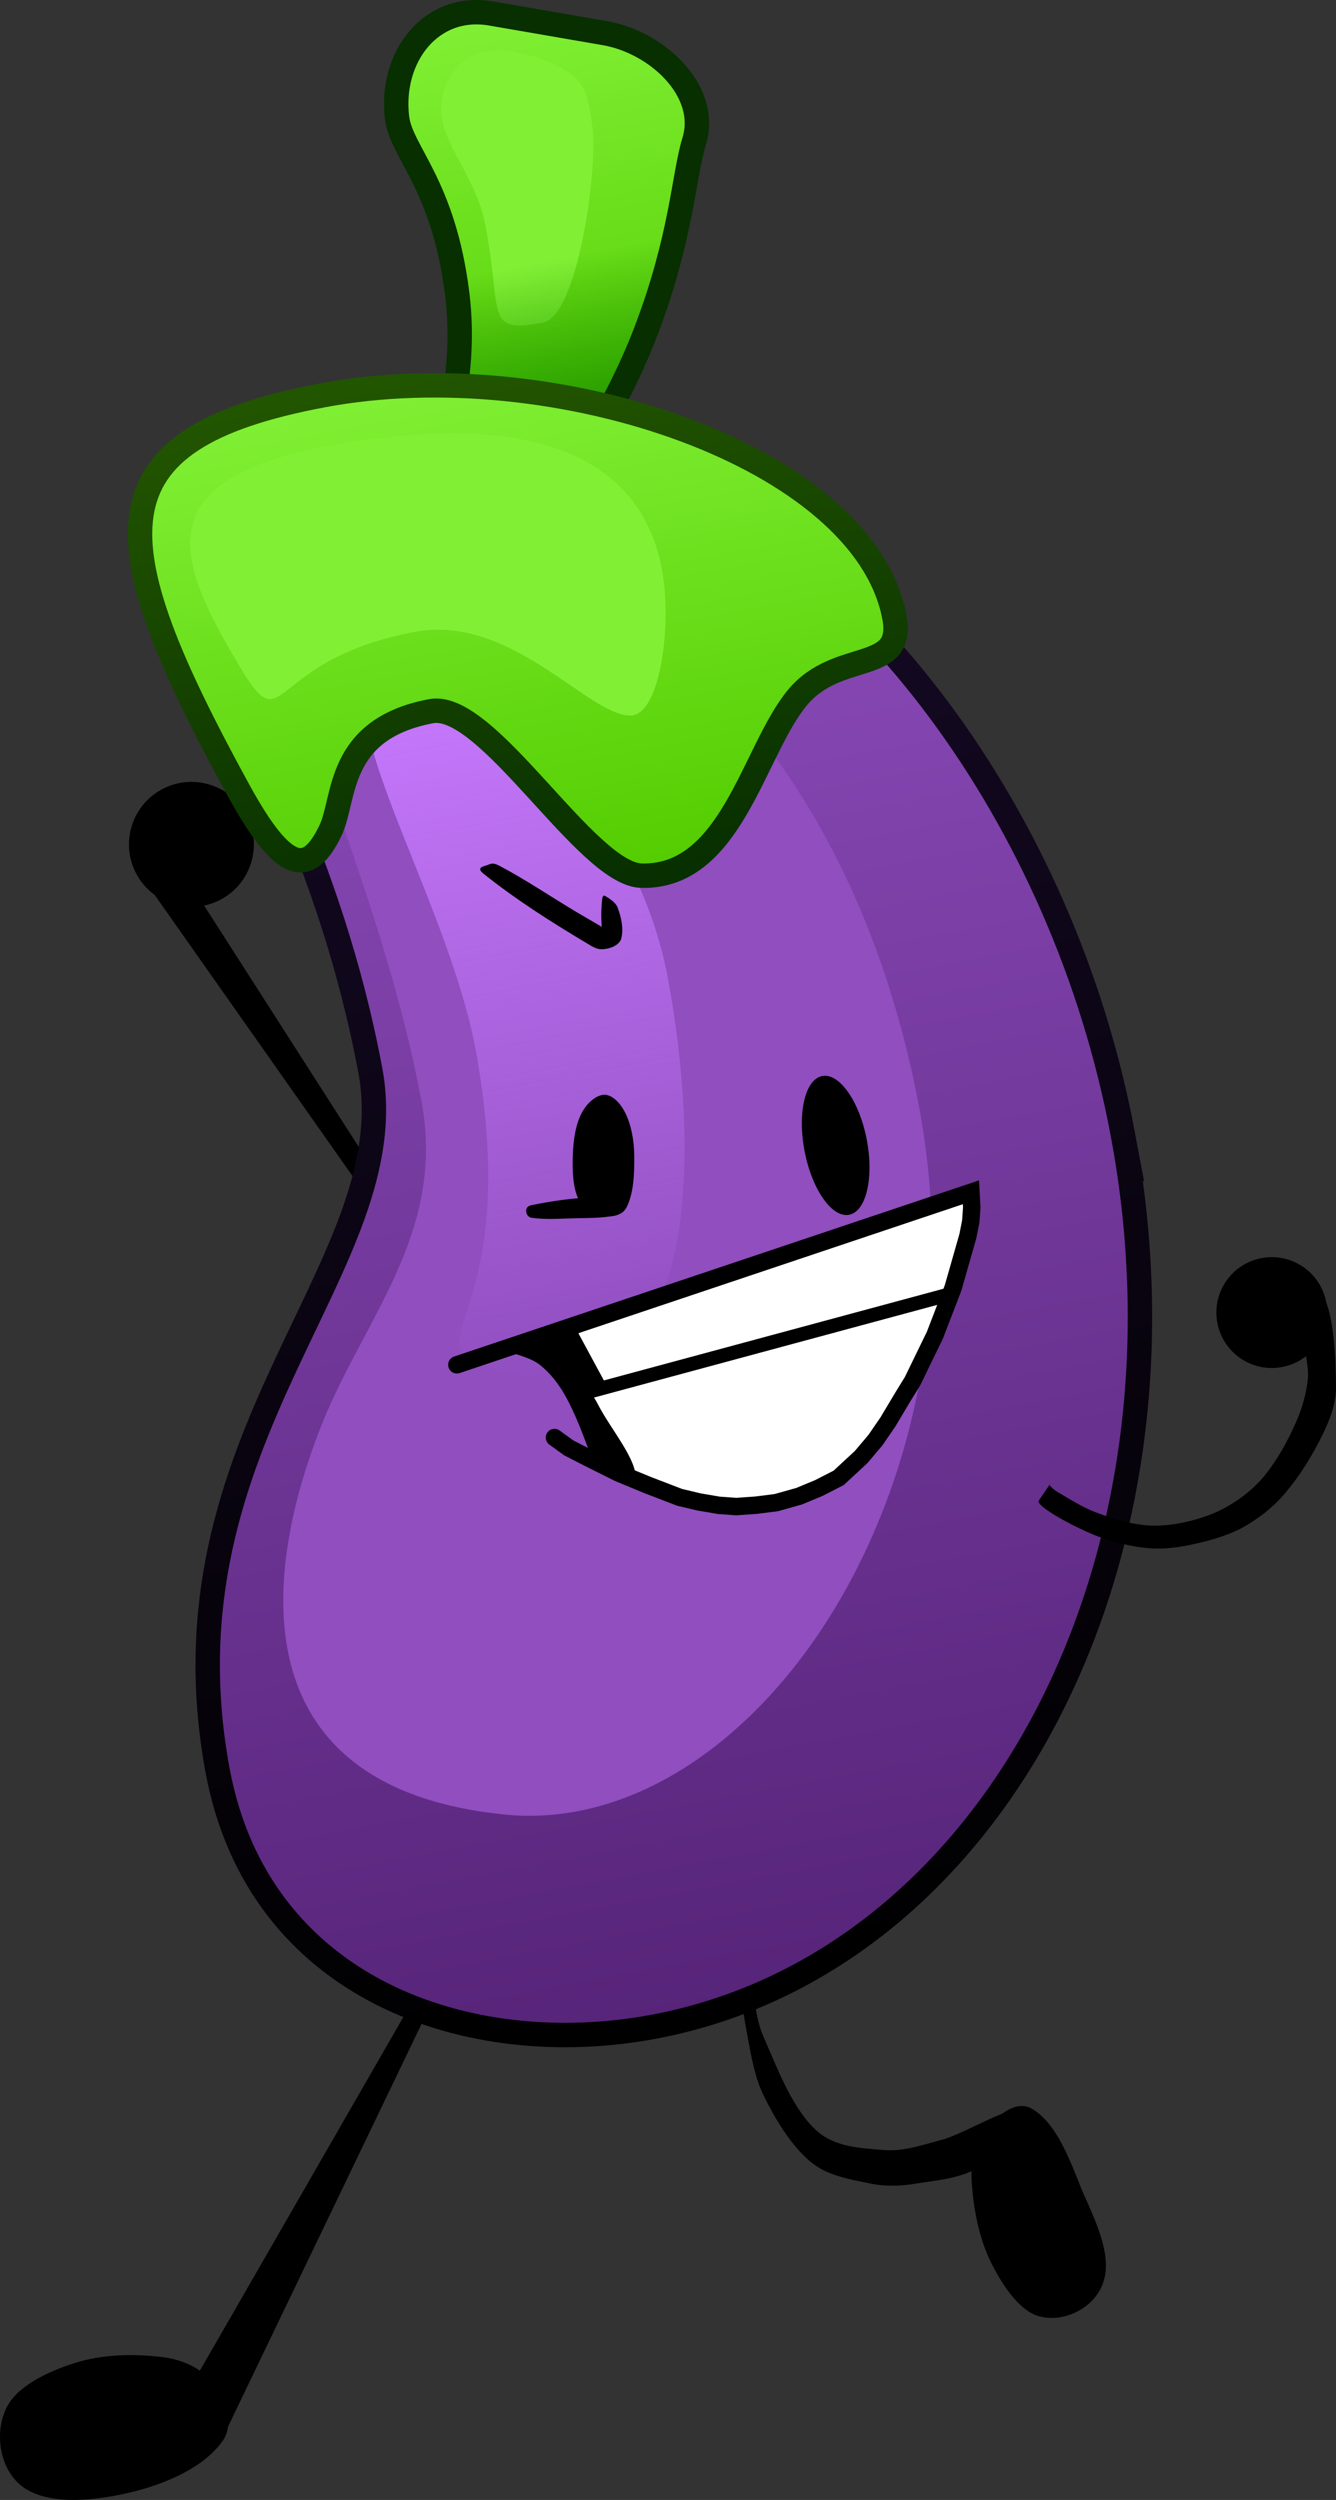 <svg version="1.1" xmlns="http://www.w3.org/2000/svg" xmlns:xlink="http://www.w3.org/1999/xlink" width="191.661" height="358.399" viewBox="0,0,191.661,358.399"><rect x="0" y="0" width="191.661" height="358.399" fill="#333333" stroke="none"/><defs><linearGradient x1="217.847" y1="0.472" x2="230.559" y2="67.989" gradientUnits="userSpaceOnUse" id="color-1"><stop offset="0" stop-color="#81f035"/><stop offset="1" stop-color="#53cc00"/></linearGradient><linearGradient x1="212.301" y1="59.333" x2="255.209" y2="287.235" gradientUnits="userSpaceOnUse" id="color-2"><stop offset="0" stop-color="#904ebf"/><stop offset="1" stop-color="#562479"/></linearGradient><linearGradient x1="219.593" y1="37.84" x2="223.634" y2="59.303" gradientUnits="userSpaceOnUse" id="color-3"><stop offset="0" stop-color="#289d00" stop-opacity="0"/><stop offset="1" stop-color="#289d00"/></linearGradient><linearGradient x1="212.301" y1="59.333" x2="255.209" y2="287.235" gradientUnits="userSpaceOnUse" id="color-4"><stop offset="0" stop-color="#170a28"/><stop offset="1" stop-color="#000000"/></linearGradient><linearGradient x1="211.232" y1="93.159" x2="230.679" y2="196.45" gradientUnits="userSpaceOnUse" id="color-5"><stop offset="0" stop-color="#c87aff"/><stop offset="1" stop-color="#c87aff" stop-opacity="0"/></linearGradient><linearGradient x1="212.503" y1="52.448" x2="226.643" y2="127.554" gradientUnits="userSpaceOnUse" id="color-6"><stop offset="0" stop-color="#81f035"/><stop offset="1" stop-color="#53cc00"/></linearGradient><linearGradient x1="212.503" y1="52.448" x2="226.643" y2="127.554" gradientUnits="userSpaceOnUse" id="color-7"><stop offset="0" stop-color="#225500"/><stop offset="1" stop-color="#072f00"/></linearGradient></defs><g transform="translate(-144.17,0.074)"><g data-paper-data="{&quot;isPaintingLayer&quot;:true}" fill-rule="nonzero" stroke-linejoin="miter" stroke-miterlimit="10" stroke-dasharray="" stroke-dashoffset="0" style="mix-blend-mode: normal"><g data-paper-data="{&quot;index&quot;:null}" fill="#000000" stroke="none" stroke-width="0" stroke-linecap="round"><path d="M169.378,345.718l-1.408,2.5l7.563,-13.093l30.108,-52.293l1.96,1.104l-31.285,65.058z"/><path d="M167.772,337.888c2.722,0.36 5.473,1.668 6.84,3.636c1.637,2.358 3.347,5.885 1.443,8.411c-2.689,3.738 -8.034,6.052 -12.921,7.244c-5.028,1.226 -11.423,1.971 -15.276,-0.444c-3.514,-2.202 -4.525,-7.377 -3.001,-11.059c1.29,-3.526 6.142,-5.745 10.044,-6.987c4.123,-1.303 8.788,-1.343 12.871,-0.801z"/></g><g fill="#000000" stroke="none" stroke-width="0" stroke-linecap="round"><path d="M283.558,312.483c-0.147,-2.603 0.489,-5.434 1.9,-7.119c1.691,-2.017 4.39,-4.501 6.754,-3.116c3.492,2.027 5.444,7.303 7.166,11.654c1.776,4.073 4.369,9.112 3.11,13.089c-1.189,3.757 -5.389,5.759 -8.699,5.122c-3.142,-0.453 -5.782,-4.49 -7.454,-7.85c-1.759,-3.552 -2.558,-7.876 -2.776,-11.781z"/><path d="M285.349,310.184c-3.067,2.113 -6.561,2.244 -9.828,2.797c-2.217,0.373 -4.503,0.408 -6.556,-0.03c-2.913,-0.616 -6.118,-1.075 -8.582,-3.165c-2.744,-2.305 -4.996,-6.038 -6.704,-9.526c-1.116,-2.294 -1.663,-5.14 -2.138,-7.676c-0.607,-3.252 -1.747,-9.86 -1.28,-9.902l1.404,-0.127c0.231,0.124 0.055,0.304 0.197,0.987c0.569,2.731 0.703,5.757 1.776,8.222c2.15,4.934 4.133,10.249 7.498,13.457c2.743,2.61 6.575,2.651 10.006,2.95c2.697,0.199 5.35,-0.747 8.138,-1.475c3.304,-0.865 11.017,-5.631 9.781,-3.353z"/></g><g fill="#000000" stroke="none" stroke-width="0"><path d="M165.154,126.447l4.455,-2.692l31.196,48.664l-2.257,1.516l-33.496,-47.57z" stroke-linecap="round"/><path d="M169.905,129.767c-2.25,-0.442 -4.333,-1.741 -5.711,-3.793c-1.378,-2.052 -1.794,-4.471 -1.352,-6.721c0.442,-2.25 1.741,-4.333 3.793,-5.711c2.052,-1.378 4.471,-1.794 6.721,-1.352c2.25,0.442 4.333,1.741 5.711,3.793c1.378,2.052 1.794,4.471 1.352,6.721c-0.442,2.25 -1.741,4.333 -3.793,5.711c-2.052,1.378 -4.471,1.794 -6.721,1.352z" stroke-linecap="butt"/></g><g><path d="M206.887,65.65c0,0 4.497,-10.493 2.884,-23.525c-1.959,-15.832 -8.059,-20.372 -8.646,-25.345c-1.024,-8.686 4.873,-16.408 13.491,-14.92c3.808,0.657 10.357,1.788 16.329,2.819c7.463,1.288 15.035,8.284 12.802,15.521c-1.497,4.849 -1.768,13.75 -6.912,27.207c-4.717,12.338 -11.763,21.616 -11.763,21.616z" fill="url(#color-1)" stroke="#000000" stroke-width="0" stroke-linecap="round"/><path d="M305.22,162.377c11.593,61.574 -18.501,118.926 -67.217,128.098c-26.562,5.001 -56.797,-5.335 -62.619,-36.735c-8.894,-47.967 27.169,-72.438 21.897,-100.44c-11.593,-61.574 -50.523,-81.626 -1.807,-90.798c13.098,-2.466 25.901,-0.748 38.296,3.621c33.706,11.881 62.975,51.236 71.451,96.255z" fill="url(#color-2)" stroke="#000000" stroke-width="0" stroke-linecap="butt"/><path d="M275.824,157.57c10.947,55.62 -23.732,106.101 -59.31,102.493c-36.917,-3.743 -35.35,-32.754 -26.252,-55.752c6.052,-15.3 17.927,-27.647 14.366,-46.565c-8.916,-47.355 -35.963,-79.064 -0.26,-81.102c19.39,-1.107 59.737,21.379 71.457,80.926z" fill="#904ebf" stroke="none" stroke-width="0" stroke-linecap="butt"/><path d="M222.036,46.182c-8.413,1.584 -5.81,-1.133 -8.211,-13.887c-1.204,-6.396 -5.452,-10.829 -6.226,-15.269c-0.769,-4.414 1.921,-8.851 6.115,-9.641c4.095,-0.771 8.725,1.003 11.253,2.44c3.016,1.714 3.587,3.564 4.204,8.497c0.737,5.897 -2.092,26.911 -7.135,27.861z" fill="#81f035" stroke="none" stroke-width="0" stroke-linecap="butt"/><path d="M207.993,31.629l34.339,-1.177l-9.784,27.172l-21.763,-2.285z" fill="url(#color-3)" stroke="#000000" stroke-width="0" stroke-linecap="round"/><path d="M206.887,65.65c0,0 4.497,-10.493 2.884,-23.525c-1.959,-15.832 -8.059,-20.372 -8.646,-25.345c-1.024,-8.686 4.873,-16.408 13.491,-14.92c3.808,0.657 10.357,1.788 16.329,2.819c7.463,1.288 15.035,8.284 12.802,15.521c-1.497,4.849 -1.768,13.75 -6.912,27.207c-4.717,12.338 -11.763,21.616 -11.763,21.616z" fill="none" stroke="#072f00" stroke-width="3.5" stroke-linecap="round"/><path d="M305.22,162.377c11.593,61.574 -18.501,118.926 -67.217,128.098c-26.562,5.001 -56.797,-5.335 -62.619,-36.735c-8.894,-47.967 27.169,-72.438 21.897,-100.44c-11.593,-61.574 -50.523,-81.626 -1.807,-90.798c13.098,-2.466 25.901,-0.748 38.296,3.621c33.706,11.881 62.975,51.236 71.451,96.255z" fill="none" stroke="url(#color-4)" stroke-width="3.5" stroke-linecap="butt"/><path d="M239.936,139.905c4.471,23.745 5.861,64.522 -23.685,56.61c-15.235,-4.08 3.328,-5.295 -3.704,-45.348c-4.178,-23.798 -24.711,-53.603 -11.821,-56.03c12.89,-2.427 34.74,21.023 39.21,44.768z" fill="url(#color-5)" stroke="none" stroke-width="0" stroke-linecap="butt"/><path d="M272.475,88.392c1.565,8.31 -8.109,4.519 -13.925,11.563c-6.339,7.678 -9.43,25.825 -22.353,25.511c-7.886,-0.191 -22.097,-25.104 -30.173,-23.583c-13.689,2.577 -12.259,12.588 -14.446,17.118c-3.158,6.54 -6.616,6.243 -13.221,-5.833c-19.726,-36.064 -21.367,-50.268 12.086,-56.567c33.453,-6.298 77.722,8.896 82.032,31.791z" fill="url(#color-6)" stroke="#000000" stroke-width="0" stroke-linecap="butt"/><path d="M272.475,88.392c1.565,8.31 -8.109,4.519 -13.925,11.563c-6.339,7.678 -9.43,25.825 -22.353,25.511c-7.886,-0.191 -22.097,-25.104 -30.173,-23.583c-13.689,2.577 -12.259,12.588 -14.446,17.118c-3.158,6.54 -6.616,6.243 -13.221,-5.833c-19.726,-36.064 -21.367,-50.268 12.086,-56.567c33.453,-6.298 77.722,8.896 82.032,31.791z" fill="none" stroke="url(#color-7)" stroke-width="3.5" stroke-linecap="butt"/><path d="M239.124,81.547c1.5,7.965 -0.251,20.841 -4.442,20.96c-6.018,0.17 -17.094,-14.615 -31.012,-11.995c-23.61,4.445 -17.537,18.513 -27.228,1.31c-7.642,-13.564 -9.026,-23.486 14.584,-27.931c23.61,-4.445 44.444,-1.748 48.097,17.656z" fill="#81f035" stroke="none" stroke-width="0" stroke-linecap="butt"/></g><g stroke-linecap="round"><path d="M283.574,176.921l-2.398,7.539l-6.916,15.715l-6.362,8.711l-7.891,5.66l-9.026,1.772l-9.358,-1.161l-7.414,-3.12l-7.075,-12.822l3.395,-0.685l-4.523,-7.73l57.318,-19.894z" data-paper-data="{&quot;index&quot;:null}" fill="#ffffff" stroke="none" stroke-width="1.354"/><path d="M226.158,190.133c0.582,-0.201 -1.067,-0.02 -0.452,0.72c1.64,2.594 3.535,5.177 4.586,8.179c0.264,0.751 -0.911,0.114 -0.981,0.636c-0.117,0.56 0.177,0.652 0.627,1.575c1.873,3.631 5.724,8.043 5.408,10.794c-0.172,1.414 -4.643,-1.064 -6.611,-2.165c-0.579,-0.349 0.402,-0.517 0.217,-1.19c-1.098,-2.968 -2.216,-6.032 -3.683,-8.648c-0.928,-1.648 -2.127,-3.255 -3.705,-4.476c-1.349,-1.038 -3.373,-1.411 -5.139,-2.147c-0.323,-0.19 -0.44,0.382 0.334,0.017c2.883,-1.179 6.049,-2.366 9.4,-3.297z" data-paper-data="{&quot;index&quot;:null}" fill="#000000" stroke="none" stroke-width="1.354"/><path d="M209.713,195.588l73.747,-24.733l0.116,2.178l-0.139,1.994l-0.413,2.094l-0.885,3.1l-1.239,4.339l-2.614,6.785l-3.202,6.584l-1.434,2.329l-2.121,3.551l-1.787,2.596l-2.042,2.412l-3.22,2.981l-2.846,1.457l-2.826,1.172l-3.277,0.92l-2.904,0.367l-2.825,0.2l-2.531,-0.185l-2.845,-0.487l-2.766,-0.655l-4.629,-1.778l-4.099,-1.694l-4.335,-2.164l-2.844,-1.459l-2.04,-1.476" data-paper-data="{&quot;index&quot;:null}" fill="none" stroke="#000000" stroke-width="2.5"/><path d="M234.385,211.418l-6.683,-11.716l52.257,-14.102" data-paper-data="{&quot;index&quot;:null}" fill="none" stroke="#000000" stroke-width="2"/><path d="M225.55,190.216l4.449,8.23" data-paper-data="{&quot;index&quot;:null}" fill="none" stroke="#000000" stroke-width="2"/></g><g data-paper-data="{&quot;index&quot;:null}" fill="#000000" stroke="none" stroke-width="0"><path d="M294.708,212.846c0.366,0.341 0.647,0.665 1.089,0.915c1.781,1.057 3.558,2.203 5.462,2.934c2.235,0.857 4.559,1.6 6.943,1.862c1.999,0.222 4.069,0.013 6.036,-0.427c2.086,-0.466 4.214,-1.176 6.101,-2.284c1.931,-1.123 3.761,-2.559 5.203,-4.319c1.885,-2.301 3.337,-4.972 4.547,-7.691c0.872,-1.961 1.458,-4.03 1.698,-6.137c0.257,-2.268 -1.021,-5.45 -0.175,-7.119l2.433,-4.779c1.481,2.759 1.753,8.644 1.786,12.973c0.018,2.29 -0.824,4.547 -1.835,6.63c-1.498,3.1 -3.326,6.1 -5.618,8.766c-1.691,1.968 -3.833,3.591 -6.101,4.841c-2.359,1.211 -4.996,1.903 -7.599,2.439c-2.054,0.423 -4.288,0.629 -6.409,0.363c-2.808,-0.352 -5.606,-1.099 -8.17,-2.283c-2.518,-1.095 -7.395,-3.748 -6.907,-4.479l1.553,-2.266c0.109,-0.159 -0.128,-0.025 -0.037,0.06z" stroke-linecap="round"/><path d="M322.467,194.878c-1.87,-1.146 -3.099,-2.943 -3.574,-4.922c-0.475,-1.979 -0.197,-4.138 0.949,-6.008c1.146,-1.87 2.943,-3.099 4.922,-3.574c1.979,-0.475 4.138,-0.197 6.008,0.949c1.87,1.146 3.099,2.943 3.574,4.922c0.475,1.979 0.197,4.138 -0.949,6.008c-1.146,1.87 -2.943,3.099 -4.922,3.574c-1.979,0.475 -4.138,0.197 -6.008,-0.949z" stroke-linecap="butt"/></g><g fill="#000000" stroke="none" stroke-linecap="round"><path d="M220.444,174.509c-0.538,-0.076 -0.791,-0.565 -0.791,-0.973c0.001,-0.398 0.141,-0.709 0.852,-0.852c2.84,-0.572 5.771,-1.009 8.698,-1.095c1.372,-0.017 2.769,0.285 4.075,0.791c0.355,0.137 0.711,0.727 0.487,1.034c-0.406,0.556 -1.168,0.745 -1.825,0.852c-1.625,0.285 -3.301,0.272 -4.927,0.304c-2.187,0.043 -4.417,0.242 -6.569,-0.061z" data-paper-data="{&quot;origPos&quot;:null}" stroke-width="1"/><path d="M227.258,172.076c-0.935,-1.844 -0.988,-4.33 -0.916,-6.489c0.07,-2.115 0.369,-4.391 1.292,-6.127c0.719,-1.352 2.004,-2.559 3.273,-2.59c1.181,0.031 2.324,1.306 2.96,2.59c0.879,1.775 1.274,4.01 1.292,6.127c0.021,2.528 -0.052,5.313 -1.088,7.401c-0.661,1.249 -2.176,1.435 -3.321,1.266c-1.302,-0.194 -2.783,-0.791 -3.492,-2.178z" data-paper-data="{&quot;origPos&quot;:null}" stroke-width="1.112"/></g><path d="M262.12,154.19c1.228,-0.239 2.558,0.659 3.713,2.302c1.156,1.643 2.138,4.032 2.672,6.776c0.534,2.743 0.519,5.327 0.063,7.283c-0.456,1.957 -1.351,3.288 -2.58,3.526c-1.228,0.239 -2.558,-0.659 -3.713,-2.302c-1.156,-1.643 -2.138,-4.032 -2.672,-6.776c-0.534,-2.743 -0.519,-5.327 -0.063,-7.283c0.455,-1.957 1.351,-3.288 2.58,-3.526z" fill="#000000" stroke="none" stroke-width="0" stroke-linecap="butt"/><path d="M226.932,130.712c1.28,0.765 2.659,1.534 3.969,2.338c0.328,0.201 -0.368,0.341 -0.386,0.021c-0.118,-1.458 -0.124,-2.894 0.057,-4.318c0.046,-0.359 0.225,-0.493 0.364,-0.407c0.752,0.439 1.569,0.962 1.851,1.712c0.502,1.383 0.872,2.955 0.513,4.406c-0.196,0.791 -1.175,1.288 -1.973,1.449c-0.935,0.182 -1.453,0.2 -2.743,-0.621c-5.182,-3.083 -10.337,-6.339 -15.056,-10.114c-1.18,-0.944 0.19,-1.067 0.615,-1.254c0.582,-0.252 0.846,-0.316 1.765,0.17c3.677,1.944 7.311,4.401 11.022,6.618z" fill="#000000" stroke="none" stroke-width="1" stroke-linecap="round"/></g></g></svg>